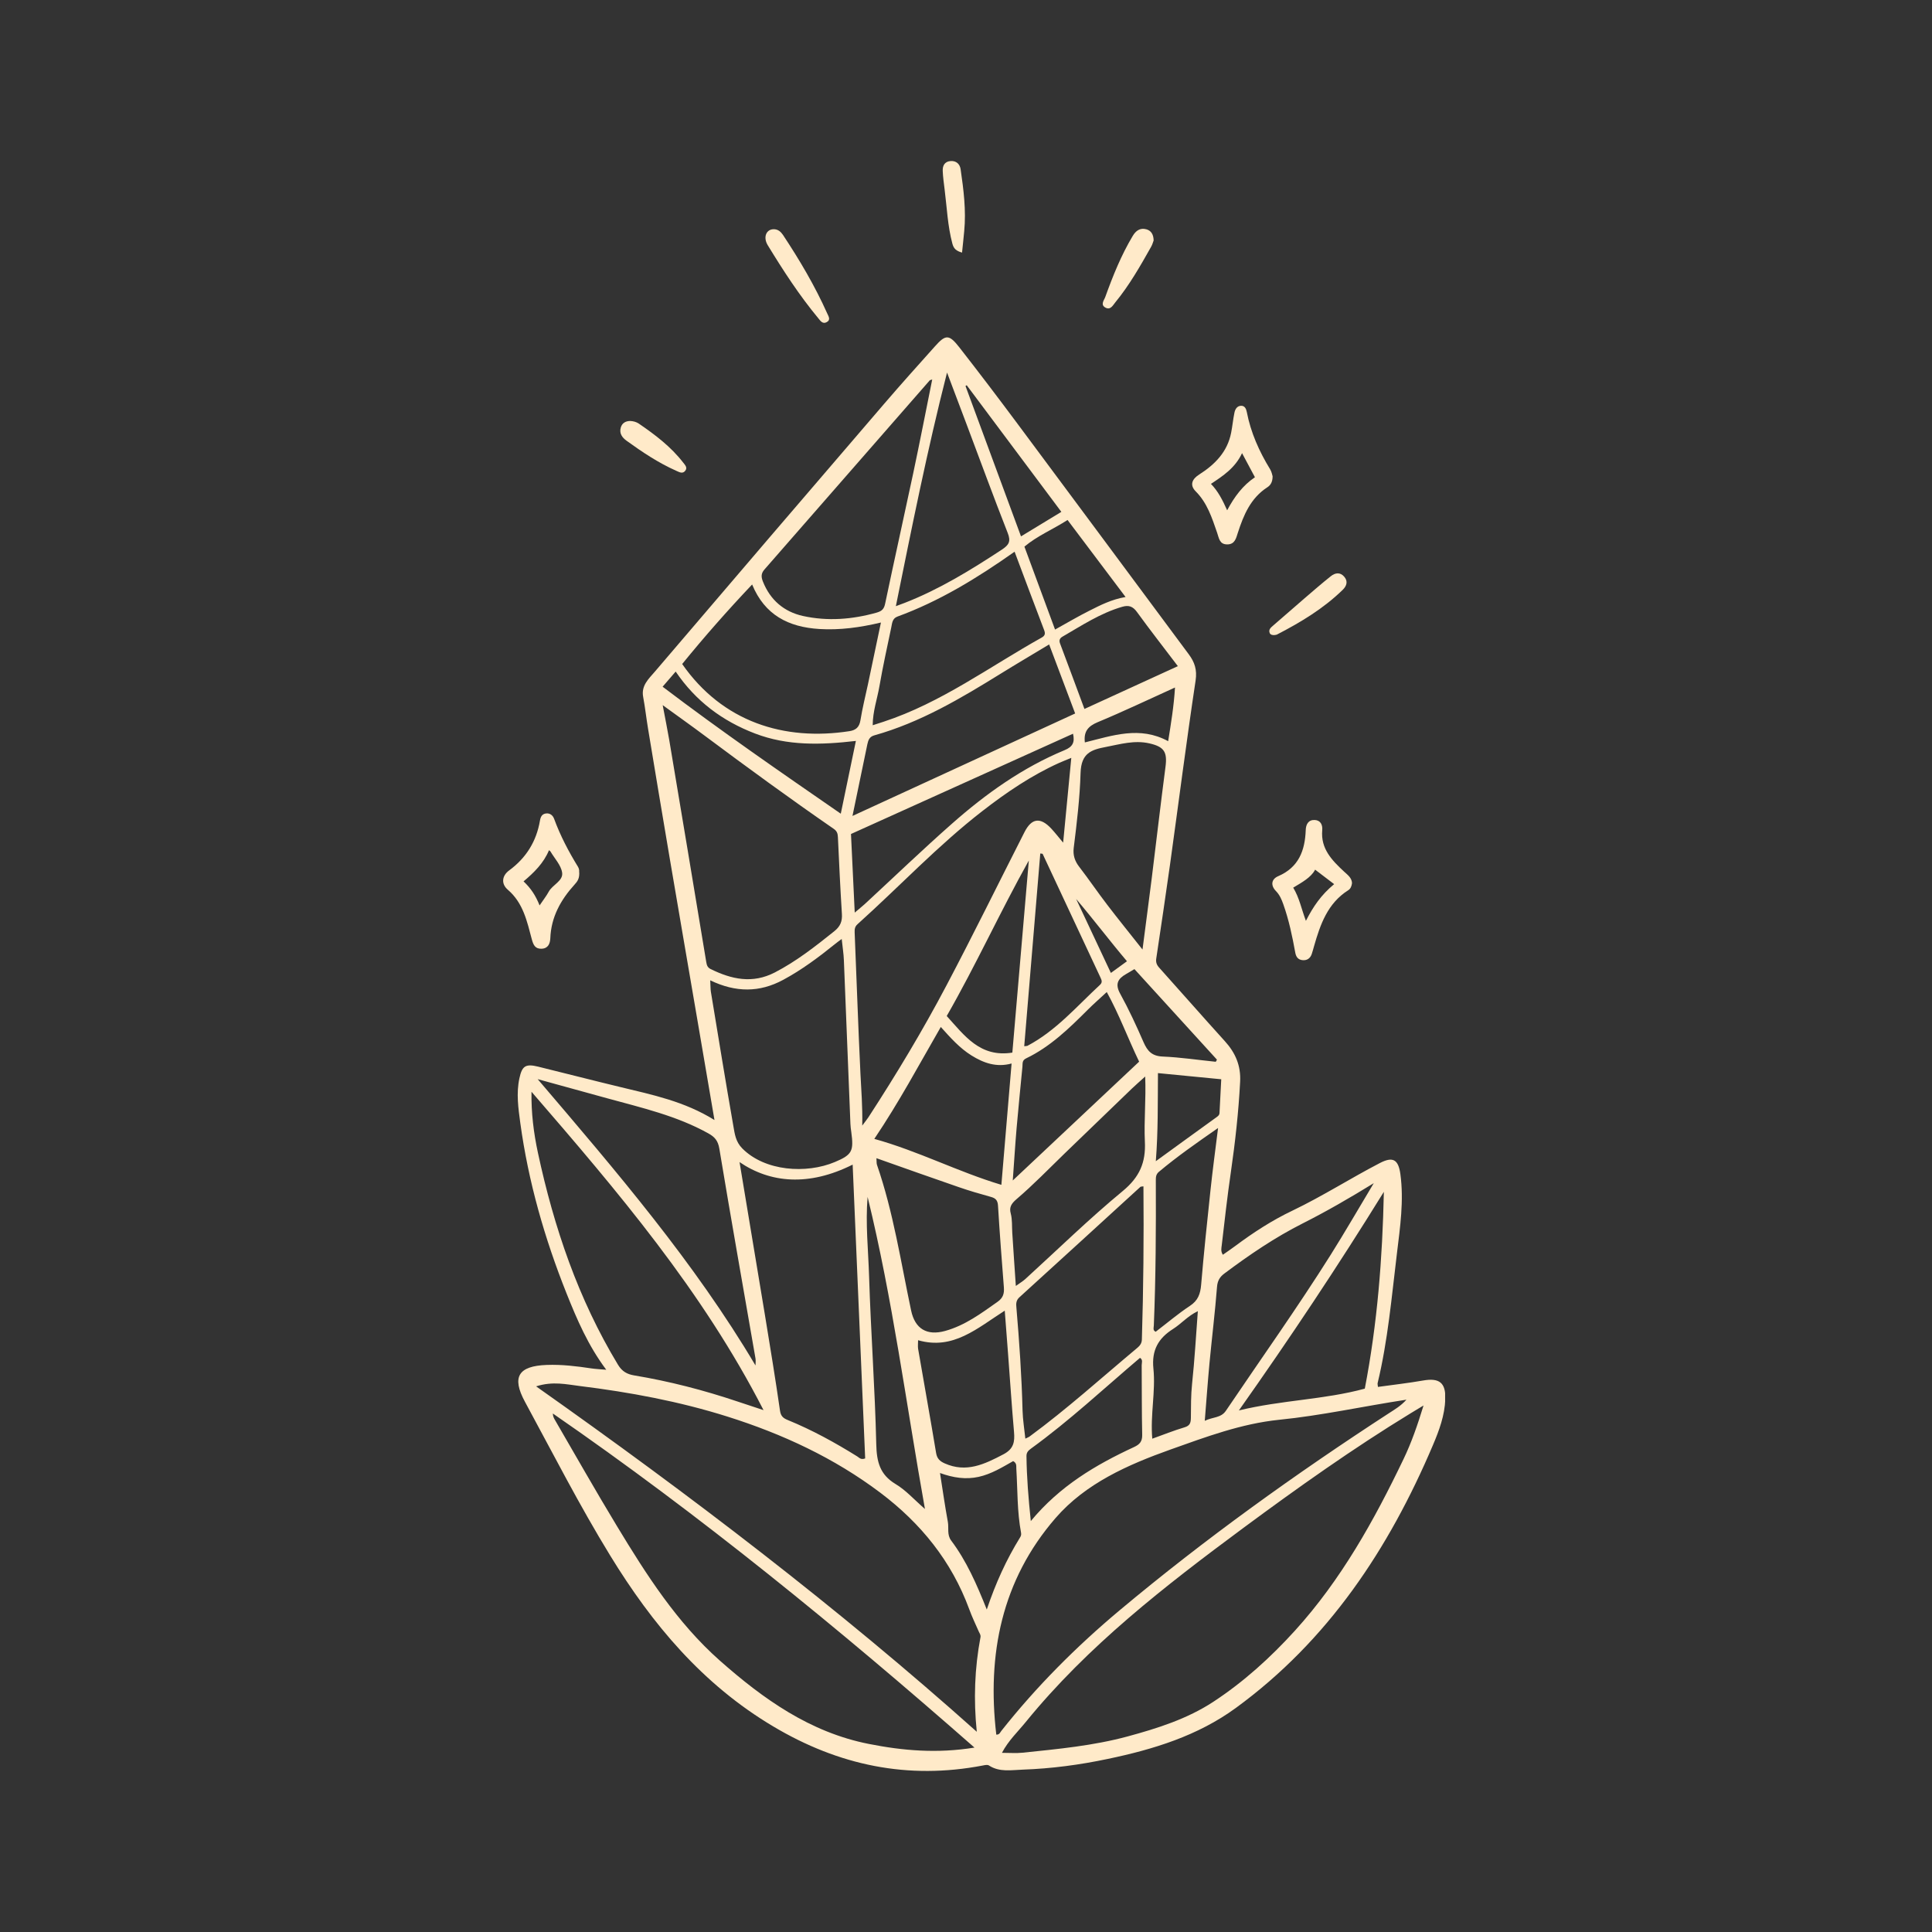 <?xml version="1.0" encoding="UTF-8"?> <svg xmlns="http://www.w3.org/2000/svg" width="96" height="96" viewBox="0 0 96 96" fill="none"><rect x="0" y="0" width="96" height="96" fill="#333333" stroke="none"/> <g clip-path="url(#clip0_675_138)"> <path d="M30.128 68.067C29.219 66.855 28.669 65.562 28.149 64.263C27.06 61.534 26.253 58.719 25.854 55.806C25.755 55.072 25.646 54.327 25.81 53.575C25.94 52.978 26.104 52.845 26.735 53C28.099 53.334 29.46 53.687 30.825 54.015C32.408 54.398 34.007 54.723 35.502 55.654C35.208 53.925 34.929 52.298 34.651 50.671C34.193 47.989 33.729 45.307 33.274 42.625C32.912 40.491 32.557 38.36 32.204 36.225C32.114 35.69 32.056 35.152 31.957 34.62C31.855 34.066 32.238 33.726 32.529 33.386C36.318 28.941 40.12 24.505 43.924 20.076C44.753 19.111 45.604 18.161 46.455 17.212C46.99 16.611 47.157 16.605 47.67 17.261C48.651 18.517 49.616 19.788 50.569 21.069C53.408 24.88 56.235 28.697 59.069 32.511C59.359 32.9 59.489 33.278 59.409 33.813C58.951 36.856 58.561 39.91 58.138 42.959C57.921 44.515 57.686 46.071 57.454 47.627C57.426 47.813 57.473 47.943 57.599 48.082C58.688 49.294 59.762 50.522 60.857 51.729C61.386 52.31 61.664 52.947 61.621 53.752C61.543 55.261 61.376 56.755 61.16 58.249C60.983 59.456 60.85 60.665 60.708 61.874C60.693 62.014 60.646 62.172 60.764 62.348C60.971 62.202 61.178 62.063 61.376 61.915C62.276 61.243 63.214 60.634 64.228 60.152C65.713 59.44 67.099 58.552 68.559 57.794C69.205 57.457 69.481 57.606 69.583 58.333C69.765 59.663 69.57 60.981 69.412 62.286C69.15 64.439 68.964 66.607 68.454 68.723C68.444 68.769 68.46 68.819 68.469 68.915C69.227 68.809 69.975 68.726 70.718 68.596C71.516 68.457 71.844 68.704 71.816 69.521C71.788 70.328 71.51 71.083 71.2 71.81C69.01 76.966 65.994 81.52 61.404 84.87C59.511 86.252 57.312 86.927 55.044 87.4C53.653 87.694 52.242 87.882 50.819 87.932C50.259 87.95 49.668 88.071 49.139 87.725C49.071 87.678 48.941 87.706 48.846 87.725C45.115 88.442 41.679 87.725 38.422 85.785C34.914 83.7 32.411 80.709 30.32 77.294C28.795 74.807 27.471 72.212 26.083 69.651C25.415 68.417 25.758 67.875 27.165 67.823C27.914 67.795 28.653 67.885 29.392 67.996C29.606 68.027 29.822 68.036 30.141 68.064L30.128 68.067ZM26.639 68.887C34.298 74.294 41.635 79.883 48.536 86.051C48.372 84.452 48.428 82.899 48.719 81.356C48.74 81.235 48.679 81.167 48.638 81.077C48.474 80.706 48.298 80.338 48.159 79.957C47.283 77.576 45.759 75.695 43.748 74.176C41.447 72.441 38.882 71.253 36.148 70.39C33.754 69.635 31.298 69.178 28.811 68.871C28.152 68.791 27.478 68.621 26.639 68.887ZM70.736 69.837C70.458 70.004 70.285 70.109 70.112 70.214C67.232 71.971 64.485 73.923 61.775 75.927C57.884 78.81 54.061 81.77 50.977 85.556C50.581 86.045 50.111 86.481 49.786 87.097C50.179 87.097 50.501 87.124 50.819 87.09C52.57 86.908 54.327 86.744 56.028 86.283C57.513 85.881 58.995 85.411 60.291 84.56C61.8 83.57 63.133 82.361 64.349 81.022C66.641 78.494 68.277 75.553 69.74 72.503C70.133 71.686 70.433 70.823 70.736 69.833V69.837ZM49.505 86.193C49.668 86.2 49.696 86.079 49.755 86.008C51.5 83.802 53.476 81.823 55.629 80.019C59.882 76.459 64.383 73.233 69.032 70.211C69.31 70.031 69.601 69.864 69.886 69.549C67.721 69.88 65.66 70.338 63.56 70.548C61.679 70.74 59.916 71.402 58.153 72.029C56.031 72.787 53.943 73.709 52.449 75.432C49.774 78.519 49.037 82.206 49.505 86.19V86.193ZM48.422 86.837C41.669 80.907 34.799 75.293 27.471 70.236C27.474 70.353 27.509 70.443 27.555 70.523C28.585 72.293 29.593 74.077 30.654 75.828C32.114 78.241 33.636 80.626 35.767 82.513C37.923 84.418 40.243 86.076 43.166 86.654C44.871 86.992 46.569 87.137 48.419 86.837H48.422ZM32.928 35.035C33.052 35.694 33.163 36.238 33.256 36.782C33.871 40.448 34.484 44.113 35.09 47.782C35.118 47.943 35.143 48.066 35.303 48.147C36.346 48.663 37.388 48.895 38.502 48.32C39.578 47.763 40.519 47.021 41.459 46.269C41.762 46.025 41.858 45.771 41.833 45.406C41.753 44.138 41.694 42.867 41.635 41.595C41.626 41.413 41.589 41.295 41.422 41.181C39.257 39.687 37.132 38.134 35.025 36.563C34.363 36.068 33.689 35.591 32.928 35.038V35.035ZM42.848 55.926C43.015 55.7 43.089 55.611 43.154 55.512C44.54 53.38 45.851 51.203 47.036 48.954C48.363 46.439 49.616 43.884 50.906 41.348C51.261 40.646 51.701 40.593 52.242 41.178C52.431 41.382 52.601 41.602 52.827 41.871C52.966 40.423 53.096 39.065 53.232 37.658C53.009 37.751 52.808 37.828 52.616 37.914C51.249 38.533 50.015 39.371 48.836 40.284C46.615 42.001 44.694 44.051 42.61 45.923C42.48 46.04 42.461 46.164 42.467 46.328C42.566 48.666 42.641 51.008 42.755 53.346C42.795 54.157 42.863 54.964 42.845 55.923L42.848 55.926ZM36.748 57.748C36.816 58.156 36.875 58.503 36.931 58.852C37.289 61.018 37.654 63.183 38.01 65.348C38.27 66.932 38.53 68.516 38.759 70.103C38.799 70.378 38.932 70.474 39.142 70.56C40.355 71.055 41.496 71.683 42.603 72.373C42.696 72.432 42.774 72.549 42.99 72.469C42.783 67.634 42.579 62.775 42.368 57.869C40.188 58.964 38.27 58.784 36.745 57.742L36.748 57.748ZM26.41 54.253C26.392 55.286 26.516 56.288 26.729 57.281C27.527 60.993 28.733 64.55 30.71 67.817C30.911 68.148 31.162 68.284 31.505 68.342C33.256 68.633 34.969 69.076 36.652 69.642C37.051 69.775 37.45 69.908 37.939 70.068C34.892 64.126 30.676 59.183 26.414 54.253H26.41ZM35.291 48.716C35.307 48.976 35.3 49.127 35.322 49.273C35.69 51.503 36.052 53.736 36.442 55.963C36.51 56.347 36.553 56.73 36.881 57.062C38.004 58.2 40.064 58.339 41.487 57.739C42.35 57.377 42.427 57.191 42.3 56.251C42.282 56.118 42.26 55.982 42.257 55.846C42.149 53.136 42.044 50.426 41.932 47.717C41.92 47.383 41.864 47.052 41.824 46.656C41.682 46.764 41.589 46.829 41.502 46.9C40.686 47.559 39.847 48.187 38.916 48.688C37.741 49.322 36.562 49.322 35.294 48.713L35.291 48.716ZM56.817 58.948C56.727 58.964 56.687 58.958 56.665 58.976C54.661 60.807 52.66 62.639 50.652 64.463C50.485 64.615 50.485 64.785 50.504 64.968C50.649 66.672 50.767 68.376 50.81 70.087C50.822 70.548 50.9 71.006 50.949 71.485C51.048 71.436 51.113 71.414 51.166 71.374C53.025 70.007 54.735 68.46 56.501 66.984C56.631 66.876 56.733 66.759 56.739 66.561C56.817 64.034 56.839 61.506 56.817 58.945V58.948ZM37.54 67.854C37.54 67.736 37.559 67.615 37.54 67.501C36.937 64.024 36.321 60.554 35.743 57.074C35.678 56.681 35.514 56.492 35.195 56.316C33.624 55.441 31.889 55.045 30.178 54.575C29.068 54.268 27.96 53.965 26.717 53.622C30.654 58.237 34.502 62.725 37.543 67.854H37.54ZM33.896 32.993C35.901 35.873 38.96 36.832 42.208 36.331C42.529 36.281 42.699 36.133 42.755 35.789C42.851 35.192 42.999 34.602 43.126 34.011C43.34 32.999 43.553 31.985 43.773 30.933C42.727 31.18 41.737 31.317 40.714 31.255C39.173 31.159 37.998 30.559 37.373 29.043C36.145 30.339 35.004 31.635 33.896 32.996V32.993ZM46.322 18.857C46.257 18.879 46.216 18.882 46.198 18.9C43.46 22.034 40.726 25.167 37.985 28.298C37.812 28.495 37.818 28.669 37.908 28.895C38.273 29.816 38.96 30.401 39.9 30.608C41.125 30.877 42.35 30.781 43.559 30.441C43.828 30.364 43.931 30.256 43.986 29.977C44.438 27.821 44.92 25.668 45.378 23.512C45.706 21.969 46.006 20.419 46.322 18.854V18.857ZM50.411 27.416C48.539 28.737 46.668 29.878 44.589 30.639C44.333 30.735 44.33 30.976 44.286 31.177C44.082 32.149 43.869 33.117 43.699 34.094C43.59 34.728 43.367 35.347 43.364 36.037C43.581 35.966 43.742 35.916 43.9 35.864C46.761 34.926 49.167 33.129 51.759 31.682C51.93 31.586 51.948 31.484 51.883 31.31C51.398 30.039 50.921 28.765 50.414 27.413L50.411 27.416ZM43.55 57.553C43.562 57.72 43.55 57.807 43.578 57.884C44.391 60.238 44.76 62.697 45.273 65.119C45.465 66.029 46.056 66.384 46.962 66.134C47.946 65.862 48.743 65.268 49.56 64.692C49.848 64.491 49.904 64.275 49.882 63.969C49.777 62.62 49.672 61.268 49.591 59.916C49.576 59.641 49.471 59.536 49.229 59.471C48.694 59.323 48.159 59.168 47.633 58.985C46.294 58.525 44.961 58.048 43.55 57.55V57.553ZM52.131 32.022C51.302 32.523 50.516 32.984 49.743 33.463C47.744 34.701 45.728 35.901 43.439 36.541C43.197 36.609 43.142 36.785 43.098 36.983C42.854 38.146 42.613 39.312 42.359 40.544C46.074 38.833 49.733 37.15 53.424 35.452C52.987 34.295 52.573 33.197 52.131 32.022ZM56.77 47.185C56.934 45.913 57.086 44.781 57.228 43.649C57.457 41.803 57.671 39.953 57.912 38.109C58.011 37.361 57.844 37.104 57.108 36.937C56.368 36.77 55.672 36.977 54.964 37.113C54.231 37.252 53.724 37.413 53.693 38.406C53.656 39.647 53.507 40.896 53.352 42.137C53.309 42.489 53.405 42.789 53.628 43.074C54.104 43.693 54.543 44.339 55.017 44.958C55.567 45.678 56.139 46.381 56.773 47.185H56.77ZM59.864 70.6C60.263 70.403 60.668 70.464 60.912 70.103C62.654 67.523 64.463 64.986 66.121 62.351C66.833 61.219 67.501 60.059 68.262 58.791C67.031 59.548 65.902 60.198 64.739 60.786C63.356 61.482 62.081 62.351 60.844 63.276C60.615 63.446 60.498 63.632 60.473 63.944C60.374 65.209 60.219 66.468 60.099 67.73C60.012 68.655 59.947 69.583 59.864 70.6ZM68.763 59.221C66.493 62.892 64.105 66.48 61.559 70.084C63.699 69.564 65.796 69.552 67.816 69.001C68.438 65.781 68.695 62.527 68.763 59.221ZM44.518 30.119C44.704 30.051 44.828 30.005 44.948 29.959C46.674 29.287 48.236 28.325 49.777 27.314C50.139 27.076 50.238 26.902 50.071 26.479C49.368 24.691 48.709 22.887 48.032 21.09C47.707 20.23 47.383 19.37 47.058 18.511C46.077 22.355 45.307 26.21 44.515 30.119H44.518ZM43.445 56.591C45.632 57.197 47.605 58.228 49.758 58.874C49.928 56.854 50.095 54.874 50.265 52.845C49.511 53.05 48.877 52.821 48.273 52.446C47.683 52.078 47.228 51.565 46.748 51.03C45.672 52.895 44.676 54.763 43.442 56.594L43.445 56.591ZM50.476 63.898C50.686 63.746 50.831 63.662 50.952 63.551C52.557 62.088 54.113 60.566 55.787 59.183C56.622 58.494 56.941 57.767 56.888 56.721C56.839 55.682 56.95 54.636 56.904 53.492C56.634 53.736 56.433 53.91 56.242 54.092C55.128 55.162 54.017 56.239 52.907 57.309C52.115 58.076 51.348 58.871 50.51 59.586C50.244 59.814 50.142 59.994 50.222 60.291C50.306 60.609 50.278 60.931 50.299 61.253C50.352 62.11 50.414 62.963 50.476 63.894V63.898ZM49.931 65.122C48.552 66.001 47.364 67.096 45.619 66.595C45.619 66.756 45.601 66.889 45.619 67.015C45.916 68.745 46.229 70.474 46.516 72.206C46.563 72.478 46.702 72.608 46.937 72.713C48.014 73.196 48.92 72.757 49.857 72.265C50.371 71.996 50.429 71.646 50.386 71.154C50.272 69.858 50.188 68.559 50.089 67.26C50.036 66.576 49.984 65.889 49.925 65.119L49.931 65.122ZM50.327 58.654C52.443 56.662 54.528 54.704 56.603 52.753C56.041 51.583 55.614 50.417 54.995 49.294C54.642 49.622 54.336 49.888 54.048 50.176C53.123 51.101 52.186 52.013 50.989 52.589C50.776 52.691 50.819 52.845 50.804 53.006C50.708 54.018 50.603 55.026 50.516 56.038C50.442 56.888 50.392 57.742 50.324 58.654H50.327ZM60.529 56.047C59.459 56.792 58.49 57.467 57.584 58.228C57.445 58.345 57.432 58.478 57.432 58.633C57.442 61.042 57.432 63.455 57.333 65.865C57.33 65.967 57.269 66.106 57.426 66.174C57.989 65.744 58.534 65.28 59.124 64.89C59.53 64.624 59.644 64.296 59.684 63.842C59.817 62.273 59.981 60.708 60.148 59.143C60.253 58.153 60.386 57.163 60.526 56.044L60.529 56.047ZM51.218 75.584C52.66 73.839 54.447 72.784 56.35 71.903C56.631 71.773 56.761 71.627 56.755 71.299C56.73 70.146 56.739 68.992 56.73 67.838C56.73 67.718 56.801 67.569 56.647 67.47C54.85 68.995 53.13 70.604 51.221 71.986C51.091 72.082 51.002 72.175 51.005 72.354C51.017 73.403 51.101 74.445 51.221 75.587L51.218 75.584ZM53.318 36.458C49.628 38.125 45.95 39.783 42.285 41.441C42.347 42.724 42.406 43.999 42.471 45.347C42.684 45.165 42.829 45.05 42.965 44.927C44.413 43.59 45.833 42.223 47.311 40.921C48.994 39.436 50.813 38.14 52.901 37.274C53.297 37.11 53.417 36.891 53.318 36.458ZM51.806 42.424C51.769 42.418 51.732 42.415 51.691 42.409C51.425 45.598 51.159 48.784 50.893 51.986C50.989 51.973 51.023 51.979 51.051 51.967C52.474 51.218 53.504 50.003 54.658 48.936C54.791 48.812 54.741 48.7 54.682 48.574C53.724 46.523 52.765 44.475 51.806 42.424ZM51.122 42.758C49.693 45.313 48.499 47.946 47.042 50.485C47.921 51.45 48.691 52.558 50.303 52.304C50.578 49.109 50.85 45.932 51.122 42.758ZM43.111 59.474C42.999 60.795 43.145 62.113 43.185 63.434C43.272 66.211 43.476 68.983 43.541 71.76C43.562 72.63 43.714 73.27 44.503 73.743C45.007 74.043 45.415 74.507 45.96 74.981C45.019 69.722 44.354 64.55 43.111 59.474ZM53.888 35.226C55.465 34.506 56.978 33.813 58.527 33.101C57.838 32.192 57.151 31.314 56.495 30.41C56.291 30.129 56.087 30.058 55.768 30.15C54.682 30.463 53.752 31.081 52.789 31.638C52.657 31.716 52.613 31.821 52.675 31.979C53.077 33.046 53.473 34.116 53.885 35.226H53.888ZM49.034 79.973C49.474 78.661 50.006 77.498 50.683 76.4C50.726 76.332 50.754 76.264 50.736 76.165C50.538 75.114 50.566 74.043 50.501 72.982C50.491 72.852 50.535 72.704 50.343 72.602C49.808 72.905 49.26 73.245 48.629 73.384C47.998 73.524 47.373 73.434 46.708 73.193C46.844 74.062 46.956 74.844 47.098 75.621C47.154 75.93 47.045 76.258 47.265 76.552C48.023 77.56 48.527 78.708 49.031 79.973H49.034ZM55.929 29.665C54.939 28.353 53.996 27.097 53.046 25.838C52.313 26.309 51.543 26.624 50.903 27.162C51.413 28.542 51.911 29.894 52.425 31.282C53.034 30.945 53.569 30.627 54.126 30.348C54.682 30.067 55.239 29.782 55.929 29.665ZM42.529 36.816C40.794 37.017 39.136 37.067 37.518 36.448C35.894 35.827 34.567 34.837 33.574 33.37C33.318 33.667 33.126 33.893 32.925 34.122C35.829 36.328 38.793 38.369 41.778 40.432C42.037 39.183 42.276 38.026 42.529 36.813V36.816ZM59.517 65.153C59.019 65.388 58.697 65.778 58.289 66.035C57.556 66.499 57.219 67.09 57.312 68.002C57.429 69.144 57.151 70.297 57.256 71.488C57.804 71.293 58.32 71.083 58.852 70.925C59.131 70.845 59.171 70.696 59.174 70.446C59.18 69.886 59.174 69.329 59.233 68.769C59.359 67.582 59.428 66.384 59.52 65.15L59.517 65.153ZM56.371 48.153C56.214 48.246 56.087 48.326 55.954 48.4C55.549 48.632 55.394 48.892 55.66 49.375C56.09 50.154 56.467 50.971 56.823 51.788C57.015 52.227 57.237 52.474 57.767 52.499C58.651 52.536 59.53 52.669 60.411 52.759C60.43 52.725 60.451 52.691 60.47 52.654C59.106 51.157 57.742 49.659 56.368 48.153H56.371ZM57.432 57.699C58.5 56.925 59.465 56.22 60.433 55.524C60.519 55.462 60.594 55.413 60.597 55.295C60.621 54.757 60.652 54.219 60.683 53.628C59.626 53.526 58.608 53.427 57.538 53.322C57.525 54.791 57.55 56.192 57.432 57.699ZM52.737 25.433C51.132 23.287 49.582 21.214 48.035 19.142C48.017 19.154 47.995 19.169 47.976 19.182C48.892 21.666 49.808 24.146 50.733 26.652C51.422 26.234 52.053 25.851 52.74 25.433H52.737ZM53.903 36.891C55.286 36.55 56.637 36.062 58.045 36.829C58.187 35.944 58.329 35.09 58.385 34.162C57.064 34.759 55.818 35.356 54.543 35.885C54.07 36.083 53.841 36.343 53.906 36.888L53.903 36.891ZM56 47.766C55.131 46.739 54.336 45.685 53.473 44.67C54.048 45.892 54.621 47.114 55.199 48.345C55.487 48.138 55.719 47.967 56 47.763V47.766Z" fill="#FFEAC9"></path> <path d="M67.179 43.89C67.161 44.03 67.114 44.16 66.99 44.237C65.967 44.886 65.602 45.938 65.292 47.024C65.255 47.154 65.221 47.284 65.178 47.41C65.1 47.633 64.93 47.735 64.708 47.708C64.5 47.683 64.398 47.547 64.361 47.333C64.213 46.523 64.046 45.715 63.767 44.933C63.681 44.692 63.588 44.469 63.402 44.277C63.13 43.999 63.164 43.686 63.517 43.535C64.534 43.096 64.844 42.26 64.881 41.249C64.89 40.958 65.014 40.732 65.326 40.745C65.614 40.757 65.725 40.983 65.701 41.249C65.617 42.177 66.189 42.755 66.796 43.318C66.966 43.476 67.17 43.618 67.182 43.887L67.179 43.89ZM66.291 43.931C65.945 43.668 65.645 43.439 65.348 43.213C65.147 43.6 64.695 43.844 64.259 44.107C64.569 44.62 64.668 45.171 64.89 45.756C65.249 45.053 65.642 44.472 66.291 43.934V43.931Z" fill="#FFEAC9"></path> <path d="M63.235 23.664C63.235 23.958 63.127 24.116 62.966 24.218C62.143 24.753 61.794 25.591 61.509 26.47C61.42 26.745 61.361 27.051 60.98 27.051C60.591 27.051 60.572 26.739 60.476 26.464C60.222 25.731 59.987 24.988 59.412 24.413C59.097 24.094 59.242 23.797 59.588 23.578C60.371 23.08 60.99 22.452 61.175 21.502C61.24 21.171 61.271 20.831 61.339 20.503C61.373 20.339 61.466 20.169 61.667 20.163C61.853 20.157 61.921 20.314 61.952 20.469C62.15 21.496 62.567 22.43 63.112 23.318C63.189 23.445 63.214 23.599 63.235 23.664ZM60.17 24.042C60.529 24.413 60.745 24.843 60.977 25.356C61.339 24.676 61.76 24.116 62.357 23.714C62.14 23.309 61.949 22.95 61.717 22.517C61.373 23.253 60.779 23.64 60.17 24.045V24.042Z" fill="#FFEAC9"></path> <path d="M28.777 43.281C28.814 43.646 28.69 43.801 28.548 43.956C27.861 44.714 27.385 45.567 27.345 46.619C27.332 46.888 27.239 47.129 26.909 47.142C26.593 47.151 26.503 46.959 26.426 46.675C26.188 45.784 25.999 44.868 25.235 44.212C24.892 43.919 24.938 43.516 25.3 43.25C26.148 42.626 26.655 41.806 26.831 40.773C26.862 40.59 26.927 40.448 27.131 40.42C27.335 40.395 27.471 40.522 27.53 40.677C27.84 41.524 28.254 42.313 28.724 43.077C28.783 43.173 28.783 43.303 28.777 43.278V43.281ZM26.81 44.992C26.989 44.723 27.147 44.528 27.264 44.311C27.453 43.959 27.994 43.773 27.932 43.359C27.877 42.987 27.555 42.657 27.351 42.307C27.342 42.295 27.326 42.285 27.28 42.245C27.014 42.889 26.537 43.356 26.015 43.795C26.373 44.132 26.615 44.494 26.813 44.992H26.81Z" fill="#FFEAC9"></path> <path d="M38.462 11.39C38.672 11.397 38.805 11.523 38.913 11.684C39.736 12.928 40.491 14.205 41.1 15.566C41.162 15.709 41.298 15.891 41.075 16.009C40.874 16.117 40.763 15.938 40.661 15.814C39.718 14.678 38.916 13.441 38.149 12.185C37.902 11.78 38.081 11.378 38.462 11.39Z" fill="#FFEAC9"></path> <path d="M57.324 11.947C57.296 12.018 57.262 12.151 57.197 12.265C56.659 13.221 56.115 14.177 55.416 15.028C55.295 15.176 55.181 15.417 54.933 15.287C54.661 15.142 54.862 14.919 54.921 14.755C55.298 13.71 55.713 12.677 56.288 11.718C56.443 11.461 56.653 11.31 56.959 11.393C57.194 11.458 57.315 11.637 57.324 11.947Z" fill="#FFEAC9"></path> <path d="M47.8 12.55C47.519 12.47 47.392 12.362 47.324 12.111C47.086 11.223 47.052 10.311 46.937 9.408C46.9 9.108 46.857 8.804 46.844 8.501C46.832 8.238 46.931 8.028 47.231 8.003C47.516 7.979 47.695 8.155 47.732 8.405C47.881 9.426 48.011 10.453 47.911 11.489C47.881 11.823 47.843 12.158 47.803 12.553L47.8 12.55Z" fill="#FFEAC9"></path> <path d="M63.31 31.558C63.223 31.558 63.13 31.543 63.093 31.459C63.016 31.276 63.158 31.177 63.269 31.078C63.78 30.63 64.29 30.188 64.804 29.745C65.24 29.371 65.676 28.991 66.127 28.632C66.347 28.455 66.601 28.418 66.805 28.669C66.994 28.901 66.901 29.13 66.721 29.306C65.766 30.237 64.637 30.918 63.458 31.527C63.415 31.549 63.359 31.549 63.31 31.558Z" fill="#FFEAC9"></path> <path d="M31.307 20.918C31.462 20.924 31.61 20.961 31.74 21.047C32.554 21.604 33.336 22.195 33.946 22.984C34.038 23.104 34.171 23.228 34.054 23.386C33.921 23.565 33.757 23.46 33.599 23.392C32.715 22.999 31.913 22.464 31.131 21.898C30.914 21.74 30.763 21.536 30.846 21.245C30.911 21.023 31.078 20.924 31.307 20.918Z" fill="#FFEAC9"></path> </g> <defs> <clipPath id="clip0_675_138"> <rect width="46.807" height="80" fill="white" transform="translate(25 8)"></rect> </clipPath> </defs> </svg> 